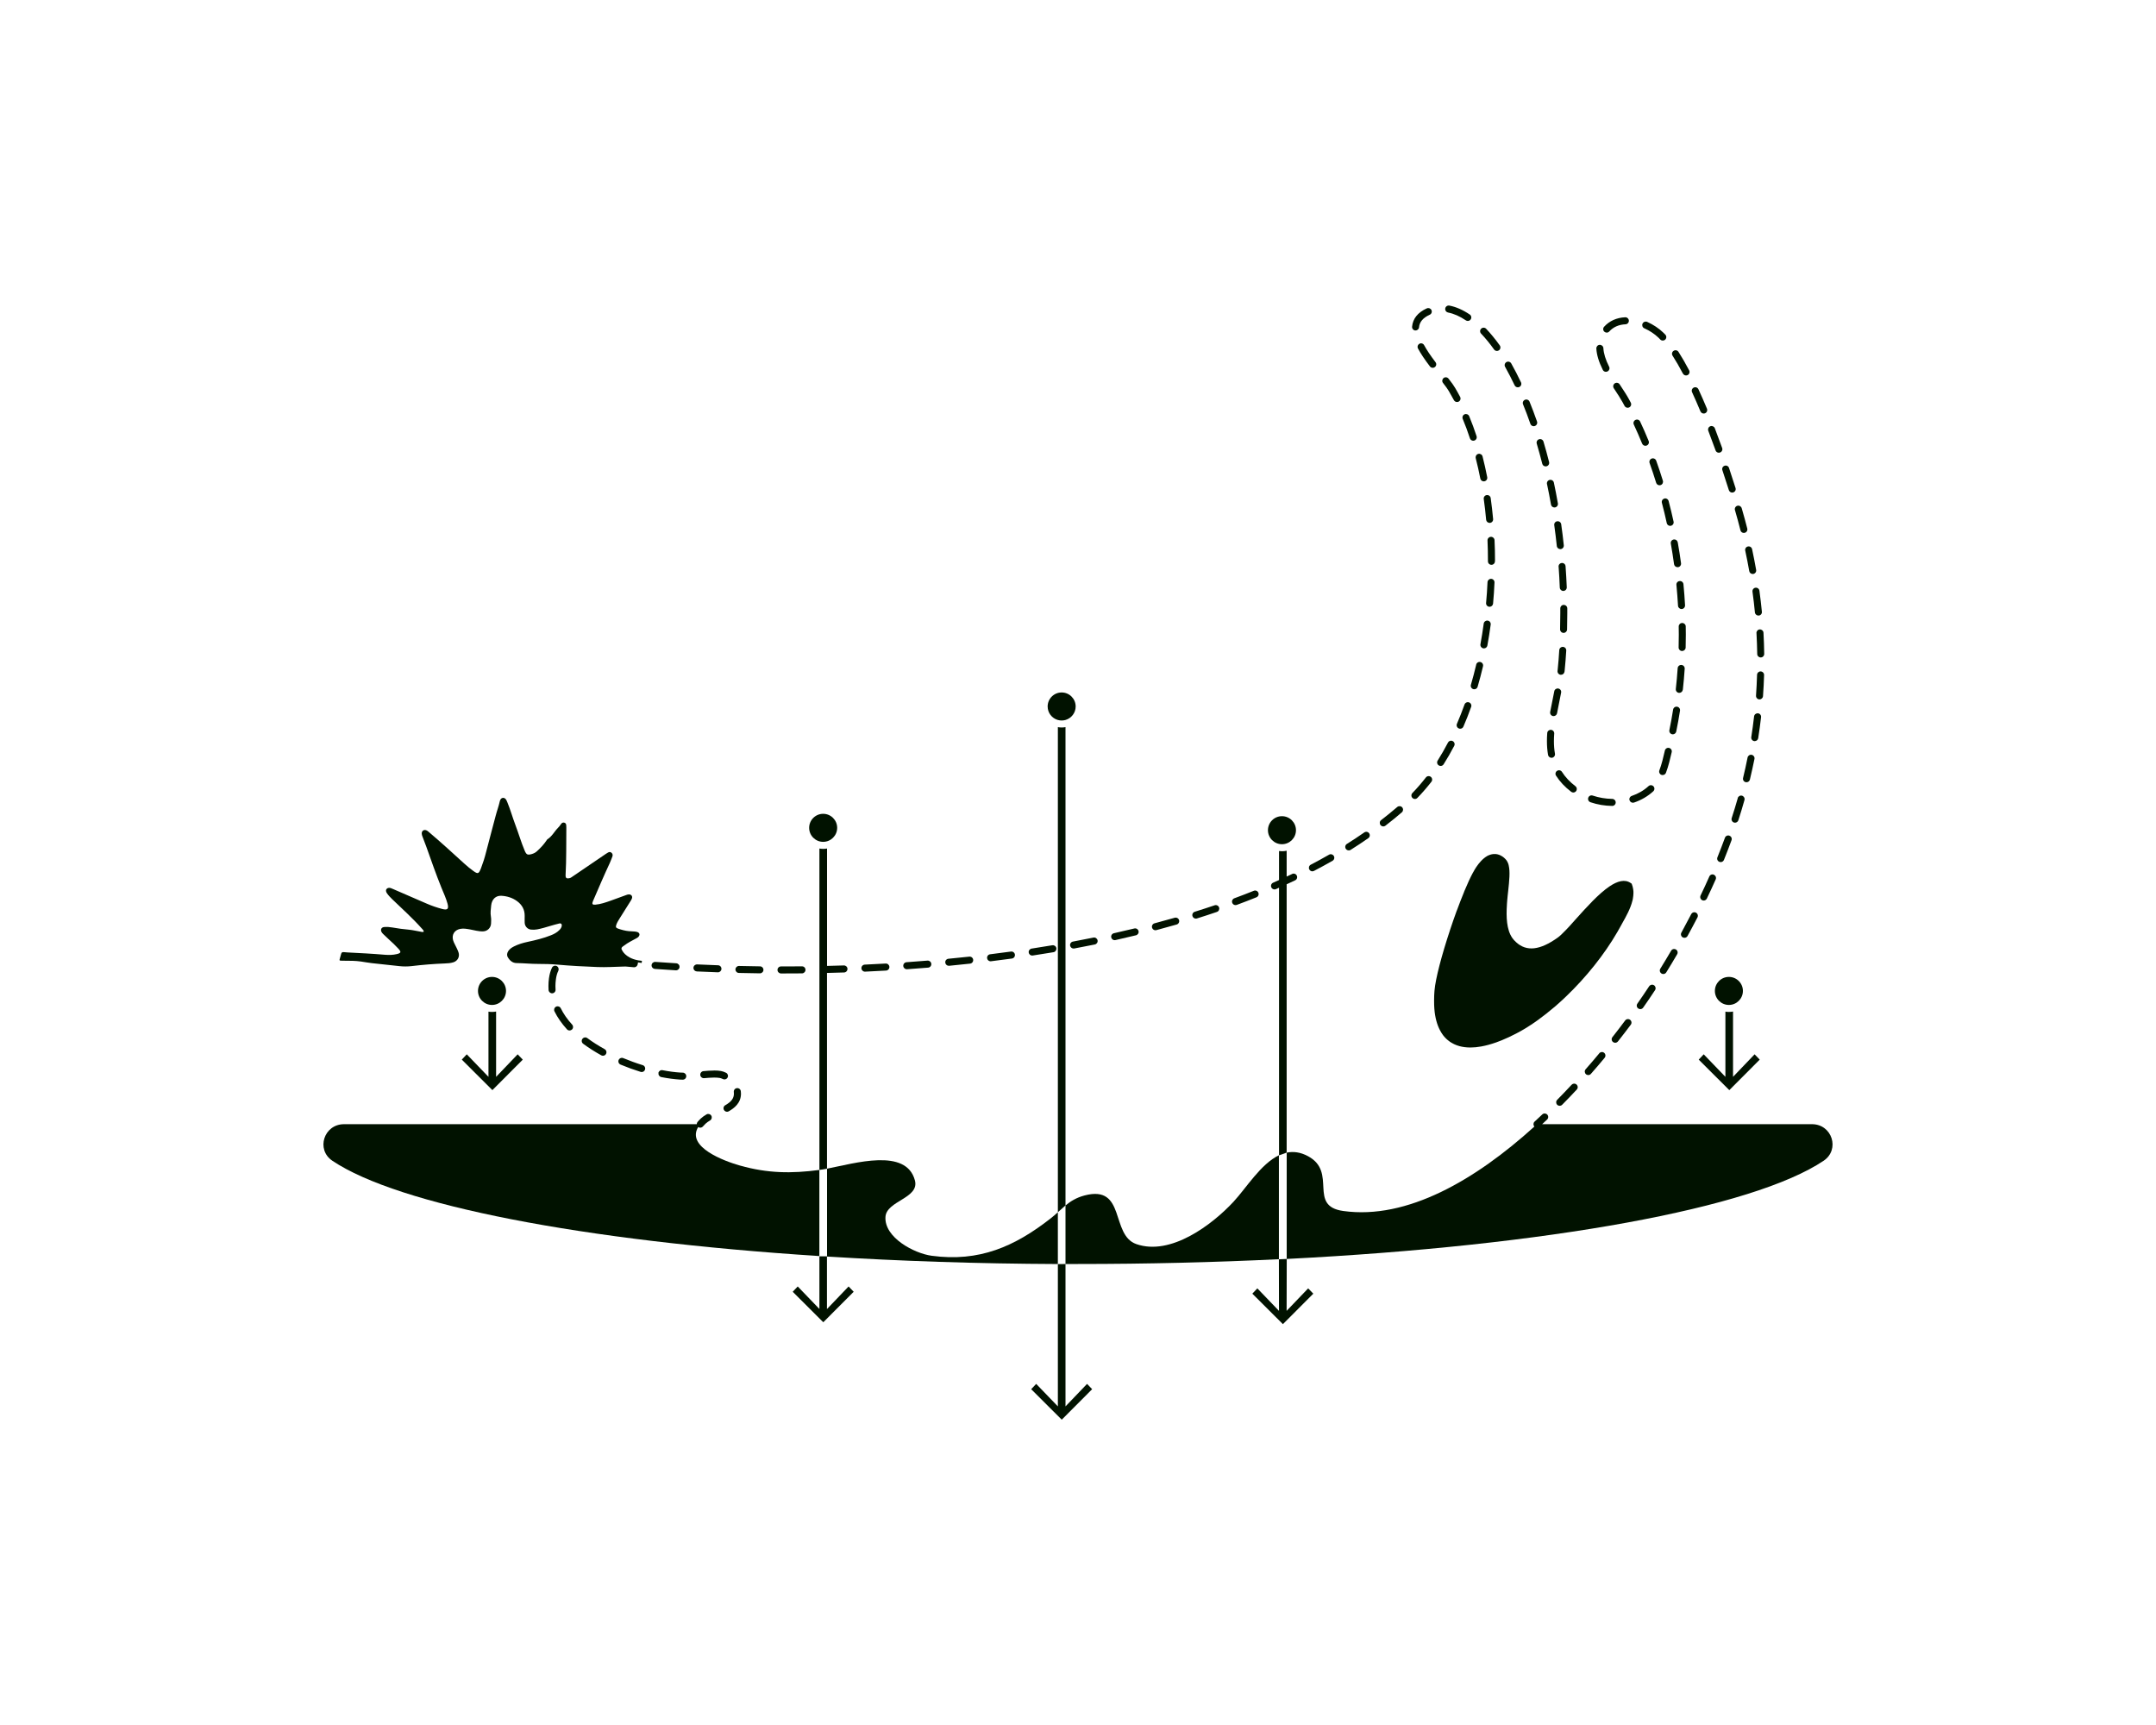 <?xml version="1.0" encoding="UTF-8"?>
<svg id="Type" xmlns="http://www.w3.org/2000/svg" viewBox="0 0 500 400">
  <defs>
    <style>
      .cls-1 {
        fill: #011200;
      }
    </style>
  </defs>
  <path class="cls-1" d="M79.33,222.78c.2,0,.4,0,.6,0,1.26,0,2.52,0,3.77.18.85.13,1.7.28,2.55.38,2.13.24,4.26.46,6.38.69.92.1,1.85.1,2.77,0,2.58-.31,5.18-.52,7.78-.62.66-.02,1.33-.07,1.97-.27,1-.31,1.52-1.32,1.18-2.31-.22-.65-.55-1.25-.85-1.86-.16-.32-.32-.63-.41-.97-.34-1.28.34-2.33,1.64-2.6.76-.16,1.49-.01,2.23.11,1.04.18,2.06.51,3.13.46.98-.04,1.76-.82,1.81-1.8.02-.53.06-1.07-.03-1.58-.16-.89-.03-1.76.06-2.64.16-1.44,1.08-2.31,2.39-2.23,1.32.08,2.56.46,3.64,1.26,1.13.84,1.76,1.96,1.74,3.4,0,.52-.02,1.05,0,1.57.02.82.64,1.52,1.45,1.61.48.05.97.04,1.45-.05,1-.19,1.97-.48,2.94-.77.74-.22,1.48-.43,2.23-.61.33-.08.57.14.54.47-.03.46-.29.8-.6,1.1-.54.54-1.2.89-1.9,1.17-1.75.7-3.57,1.14-5.4,1.53-1.1.23-2.18.55-3.19,1.06-.52.26-.99.58-1.32,1.07-.3.46-.39.97-.11,1.44.44.76,1.1,1.34,2,1.35,1.72.02,3.44.21,5.16.2,1.43,0,2.86.03,4.3.16,3.1.28,6.21.44,9.32.56,2.01.08,4.02-.06,6.02-.11.18,0,.35,0,.53-.01.63.06,1.27.12,1.91.17.02,0,.05,0,.07,0,.38,0,.7-.26.79-.63.02-.05.04-.09.04-.14.02-.12.03-.24.05-.36l.85.14.06-.5-.73-.09c-.08,0-.16-.02-.24-.04-2.96-.59-3.66-2.39-3.66-2.39-.05-.06-.09-.12-.1-.21-.08-.44.36-.62.65-.84.82-.64,1.76-1.09,2.67-1.59.22-.12.45-.23.62-.43.38-.43.27-.89-.27-1.09-.2-.07-.43-.1-.65-.12-.44-.04-.88-.04-1.32-.08-.86-.08-1.69-.31-2.5-.59-.52-.18-.59-.39-.4-.93.17-.48.44-.92.71-1.35.85-1.37,1.72-2.73,2.57-4.09.13-.21.27-.42.34-.65.17-.51-.18-.93-.72-.91-.21,0-.41.06-.61.14-1.2.44-2.4.88-3.6,1.31-1.17.41-2.33.82-3.58.93-.65.06-.81-.17-.56-.76.03-.08.07-.16.1-.24,1.27-2.94,2.52-5.88,3.88-8.78.21-.46.37-.94.56-1.42.11-.29.04-.63-.2-.83-.27-.24-.56-.23-.86-.04-.15.1-.3.19-.45.28-2.57,1.75-5.15,3.5-7.72,5.25-.22.15-.43.32-.69.38-.74.17-.98-.01-.94-.77.2-3.64.13-7.28.17-10.93,0-.18,0-.35-.02-.53-.02-.28-.12-.53-.41-.62-.36-.12-.65.05-.86.4-.17.28-.4.53-.63.77-.85.86-1.4,2.01-2.47,2.68-.09.05-.14.17-.2.26-.63.94-1.4,1.76-2.24,2.52-.34.31-.72.5-1.15.63-1.01.29-1.27.18-1.68-.78-.83-1.97-1.42-4.03-2.18-6.03-.64-1.69-1.12-3.44-1.81-5.11-.12-.28-.22-.58-.42-.82-.36-.42-.95-.36-1.21.12-.07.13-.13.28-.16.43-.25,1.14-.67,2.24-.96,3.37-.71,2.81-1.52,5.61-2.22,8.42-.31,1.25-.7,2.47-1.16,3.67-.52,1.33-.71,1.43-1.76.68-.73-.52-1.43-1.1-2.09-1.7-2.69-2.45-5.37-4.91-8.15-7.26-.23-.2-.45-.41-.75-.51-.58-.19-1.05.22-1,.83.02.23.09.44.17.65.3.78.61,1.56.89,2.35,1.14,3.2,2.25,6.41,3.53,9.56.49,1.2,1.05,2.39,1.39,3.65.33,1.23,0,1.55-1.25,1.22-1.22-.32-2.41-.73-3.56-1.23-2.63-1.14-5.26-2.28-7.89-3.42-.3-.13-.6-.28-.94-.24-.44.05-.7.38-.61.81.03.15.1.28.18.41.35.52.79.97,1.24,1.41,2.33,2.24,4.74,4.4,6.89,6.82.18.21.42.39.43.71h0c-.28.15-.53.03-.79-.01-.88-.15-1.75-.36-2.63-.45-1.3-.12-2.6-.28-3.89-.52-.62-.11-1.25-.15-1.87-.1-.63.05-.91.57-.62,1.14.09.17.22.32.36.46.43.43.87.85,1.32,1.25.79.7,1.55,1.43,2.26,2.2.68.74.58,1-.42,1.23-.87.21-1.75.22-2.63.16-1.5-.1-2.99-.26-4.49-.32-1.39-.06-2.77-.13-4.16-.22-1.79-.12-1.37-.32-1.88,1.33-.17.56-.15.57.46.58Z"/>
  <path class="cls-1" d="M343.99,150.34c.05,0,.1.01.15.01.39,0,.73-.27.8-.67.29-1.59.55-3.22.77-4.85.06-.45-.25-.86-.7-.92-.44-.06-.86.25-.92.7-.22,1.6-.47,3.21-.76,4.77-.08.44.21.87.65.95Z"/>
  <path class="cls-1" d="M345.82,134.22s-.02,0-.04,0c-.43,0-.79.34-.81.78-.07,1.61-.18,3.23-.33,4.82-.04.45.29.84.74.88.03,0,.05,0,.07,0,.42,0,.77-.32.81-.74.15-1.61.26-3.26.33-4.89.02-.45-.33-.83-.78-.85Z"/>
  <path class="cls-1" d="M342.35,154.12c-.37,1.58-.79,3.15-1.23,4.67-.13.43.12.88.55,1.01.08.02.15.03.23.03.35,0,.68-.23.78-.59.45-1.54.87-3.14,1.25-4.75.1-.44-.17-.88-.61-.98-.44-.1-.88.17-.98.61Z"/>
  <path class="cls-1" d="M390.29,86.62c.15.28.43.44.72.44.13,0,.26-.03.38-.09.4-.21.55-.7.34-1.1-.84-1.59-1.67-3.03-2.47-4.28-.24-.38-.75-.49-1.13-.24-.38.24-.49.75-.24,1.13.78,1.21,1.59,2.61,2.4,4.16Z"/>
  <path class="cls-1" d="M346.71,130.07c0-1.6-.03-3.22-.11-4.81-.02-.45-.41-.8-.85-.78-.45.02-.8.4-.78.85.07,1.57.1,3.16.1,4.73v.1c0,.45.36.81.81.81s.81-.36.81-.81v-.1Z"/>
  <path class="cls-1" d="M380.83,102.86c.13.32.43.51.75.51.1,0,.21-.02.31-.06.42-.17.62-.65.45-1.06-.62-1.52-1.28-3.03-1.97-4.49-.19-.41-.67-.58-1.08-.39s-.58.67-.39,1.08c.67,1.44,1.32,2.93,1.93,4.42Z"/>
  <path class="cls-1" d="M377.92,185.59c.12.34.43.55.77.55.09,0,.18-.01.26-.04,1.7-.58,3.2-1.46,4.46-2.61.33-.3.36-.82.05-1.15-.3-.33-.82-.36-1.15-.05-1.09,1-2.4,1.76-3.89,2.27-.43.15-.65.61-.51,1.03Z"/>
  <path class="cls-1" d="M381.33,76.12c1.25.56,2.39,1.32,3.3,2.19.13.13.27.27.4.41.16.17.37.25.59.25.2,0,.4-.07.56-.22.33-.31.34-.83.03-1.15-.15-.16-.3-.31-.45-.45-1.04-1.01-2.34-1.87-3.76-2.51-.41-.18-.89,0-1.08.41-.18.41,0,.89.41,1.08Z"/>
  <path class="cls-1" d="M385.99,115.61c-.44.11-.7.56-.58.99.41,1.55.79,3.13,1.13,4.7.08.38.42.64.79.64.06,0,.12,0,.17-.02.44-.1.72-.53.62-.97-.35-1.59-.73-3.2-1.15-4.77-.11-.43-.56-.7-.99-.58Z"/>
  <path class="cls-1" d="M370.88,244.26c-1.03,1.24-2.09,2.48-3.15,3.68-.3.34-.26.85.07,1.15.15.14.35.2.54.2.23,0,.45-.09.61-.28,1.07-1.21,2.14-2.46,3.18-3.72.29-.35.24-.86-.1-1.15-.34-.29-.86-.24-1.15.1Z"/>
  <path class="cls-1" d="M364.48,251.53c-1.1,1.19-2.23,2.36-3.35,3.5-.32.32-.31.84,0,1.15.16.16.37.24.57.24s.42-.08.58-.24c1.13-1.14,2.27-2.33,3.39-3.53.31-.33.29-.84-.04-1.15-.33-.31-.84-.29-1.15.04Z"/>
  <path class="cls-1" d="M376.89,236.64c-.96,1.29-1.95,2.58-2.95,3.85-.28.35-.22.87.14,1.14.15.12.33.17.5.17.24,0,.48-.11.64-.31,1.01-1.28,2.01-2.58,2.98-3.88.27-.36.19-.87-.17-1.14-.36-.27-.87-.19-1.14.17Z"/>
  <path class="cls-1" d="M344.79,114.8c-.45.06-.76.47-.69.92.22,1.57.41,3.18.55,4.79.04.42.39.74.81.74.02,0,.05,0,.07,0,.45-.04.78-.44.74-.88-.15-1.64-.34-3.28-.56-4.87-.06-.45-.48-.76-.92-.69Z"/>
  <path class="cls-1" d="M368.86,186.03c1.62.55,3.31.83,5.03.85h0c.45,0,.81-.36.81-.81,0-.45-.36-.82-.81-.82-1.55-.02-3.07-.28-4.53-.77-.43-.14-.89.08-1.03.51-.14.43.08.89.51,1.03Z"/>
  <path class="cls-1" d="M361.11,178.74c-.38.24-.49.75-.25,1.12.87,1.37,2.05,2.63,3.51,3.74.15.11.32.17.49.17.25,0,.49-.11.65-.32.27-.36.2-.87-.15-1.14-1.3-.99-2.35-2.11-3.12-3.32-.24-.38-.74-.49-1.12-.25Z"/>
  <path class="cls-1" d="M372.45,86.21c.12,0,.25-.03.36-.09.4-.2.57-.69.36-1.09-.83-1.65-1.26-3.06-1.33-4.3-.02-.45-.42-.79-.86-.77-.45.02-.79.41-.77.86.08,1.47.57,3.09,1.5,4.95.14.29.43.45.73.45Z"/>
  <path class="cls-1" d="M362.66,140.26c-.45,0-.81.37-.81.82,0,.38,0,.76,0,1.14,0,1.24-.02,2.48-.05,3.7-.01.45.34.82.79.84,0,0,.01,0,.02,0,.44,0,.8-.35.81-.79.03-1.23.05-2.49.05-3.74,0-.38,0-.77,0-1.15,0-.45-.36-.81-.82-.81Z"/>
  <path class="cls-1" d="M361.46,131.42c.12,1.61.21,3.23.27,4.83.02.44.38.78.81.78.01,0,.02,0,.03,0,.45-.02.8-.4.78-.85-.07-1.62-.16-3.26-.28-4.88-.03-.45-.42-.79-.87-.75-.45.03-.79.42-.75.87Z"/>
  <path class="cls-1" d="M358.82,170c-.05.65-.07,1.29-.07,1.88,0,1.14.09,2.18.26,3.17.07.39.41.67.8.67.05,0,.1,0,.14-.01.44-.08.74-.5.66-.95-.16-.9-.24-1.84-.24-2.89,0-.56.02-1.15.07-1.76.03-.45-.3-.84-.75-.87-.46-.03-.84.3-.87.75Z"/>
  <path class="cls-1" d="M361.93,156.47s.06,0,.09,0c.41,0,.76-.31.81-.73l.04-.35c.15-1.48.27-3.01.36-4.53.03-.45-.31-.84-.76-.86-.44-.03-.84.31-.86.76-.09,1.51-.21,3.01-.36,4.47l-.04.34c-.05.45.28.85.72.9Z"/>
  <path class="cls-1" d="M360.45,160.31c-.13.65-.26,1.31-.39,1.96-.19.95-.38,1.89-.56,2.82-.08.44.21.87.65.95.05,0,.1.01.15.01.38,0,.73-.27.8-.67.17-.93.36-1.86.55-2.8.13-.66.27-1.31.39-1.97.09-.44-.2-.87-.64-.95-.44-.09-.87.2-.95.64Z"/>
  <path class="cls-1" d="M340.68,162.87c-.42-.15-.89.07-1.04.49-.55,1.53-1.14,3.04-1.76,4.48-.18.41.01.89.43,1.07.1.05.21.07.32.07.32,0,.62-.18.75-.49.64-1.47,1.24-3.01,1.8-4.58.15-.42-.07-.89-.49-1.04Z"/>
  <path class="cls-1" d="M372.61,77.13c.22,0,.44-.09.6-.27.94-1.03,2.2-1.59,3.76-1.66.45-.02.8-.4.78-.85-.02-.45-.41-.8-.85-.78-1.98.09-3.67.85-4.89,2.2-.3.33-.28.85.06,1.15.16.14.35.21.55.21Z"/>
  <path class="cls-1" d="M375.62,89.13c-.25-.38-.75-.48-1.13-.24-.38.25-.48.75-.24,1.13l.27.41c.69,1.05,1.34,2.04,1.81,2.91.14.26.28.52.42.78.15.28.43.43.72.43.13,0,.26-.03.38-.09.4-.21.55-.7.34-1.1-.14-.26-.28-.53-.42-.79-.5-.93-1.17-1.94-1.88-3.02l-.27-.41Z"/>
  <path class="cls-1" d="M397.85,104.44c.12.33.43.54.77.54.09,0,.18-.02.28-.05.42-.15.64-.62.49-1.04-.56-1.56-1.13-3.1-1.7-4.58-.16-.42-.63-.63-1.05-.47-.42.16-.63.63-.47,1.05.56,1.47,1.13,3,1.69,4.55Z"/>
  <path class="cls-1" d="M407.12,136.28c-.45.06-.76.47-.7.92.22,1.6.41,3.21.56,4.8.04.42.4.74.81.74.03,0,.05,0,.08,0,.45-.04.78-.44.73-.89-.16-1.61-.35-3.25-.57-4.87-.06-.45-.48-.76-.92-.7Z"/>
  <path class="cls-1" d="M390.27,159.94c.18-1.61.32-3.25.43-4.88.03-.45-.31-.84-.76-.87-.45-.03-.84.31-.87.76-.11,1.61-.25,3.23-.43,4.81-.05.45.27.85.72.9.03,0,.06,0,.09,0,.41,0,.76-.31.81-.73Z"/>
  <path class="cls-1" d="M399.44,109.03c.52,1.54,1.02,3.1,1.5,4.62.11.35.43.57.78.57.08,0,.16-.01.24-.04.43-.14.67-.59.53-1.02-.48-1.53-.99-3.1-1.51-4.65-.14-.43-.6-.66-1.03-.51-.43.14-.66.61-.51,1.03Z"/>
  <path class="cls-1" d="M404.74,127.68c.34,1.58.65,3.17.93,4.75.07.39.41.67.8.67.05,0,.09,0,.14-.01.44-.08.74-.5.66-.94-.28-1.59-.6-3.21-.94-4.81-.1-.44-.53-.72-.97-.62-.44.09-.72.53-.62.97Z"/>
  <path class="cls-1" d="M407.69,165.41c-.44-.05-.85.27-.9.72-.18,1.59-.4,3.2-.65,4.79-.07.44.23.86.68.93.04,0,.09,0,.13,0,.39,0,.74-.29.8-.69.25-1.61.48-3.25.66-4.86.05-.45-.27-.85-.72-.9Z"/>
  <path class="cls-1" d="M402.36,118.3l.06.21c.43,1.48.84,2.98,1.21,4.46.09.37.43.61.79.61.07,0,.13,0,.2-.03.44-.11.7-.55.59-.99-.38-1.5-.79-3.01-1.23-4.51l-.06-.21c-.13-.43-.58-.68-1.01-.56-.43.12-.68.58-.56,1.01Z"/>
  <path class="cls-1" d="M407.35,146.82c.09,1.61.14,3.23.17,4.83,0,.45.37.8.81.8h.01c.45,0,.81-.38.8-.83-.02-1.62-.08-3.27-.17-4.9-.02-.45-.42-.79-.86-.77-.45.02-.79.41-.77.86Z"/>
  <path class="cls-1" d="M403.01,185.07c-.43,1.53-.91,3.09-1.41,4.63-.14.43.1.89.52,1.03.08.03.17.04.25.04.34,0,.66-.22.77-.56.51-1.56.98-3.13,1.42-4.69.12-.43-.13-.88-.56-1.01-.43-.12-.88.13-1.01.56Z"/>
  <path class="cls-1" d="M397.48,202.83c-.41-.18-.89,0-1.07.42-.64,1.46-1.33,2.94-2.03,4.4-.19.41-.02.89.38,1.09.11.05.23.08.35.08.3,0,.59-.17.73-.46.71-1.48,1.4-2.97,2.05-4.44.18-.41,0-.89-.42-1.07Z"/>
  <path class="cls-1" d="M401.07,193.78c-.42-.15-.89.06-1.04.49-.55,1.49-1.13,3.01-1.74,4.52-.17.42.03.89.45,1.06.1.04.2.06.3.06.32,0,.63-.19.76-.51.61-1.52,1.21-3.06,1.76-4.57.15-.42-.06-.89-.49-1.04Z"/>
  <path class="cls-1" d="M404.84,181.37c.06.02.13.02.19.02.37,0,.7-.25.79-.62.38-1.59.74-3.2,1.06-4.78.09-.44-.2-.87-.64-.96s-.87.2-.96.64c-.31,1.56-.66,3.15-1.04,4.72-.11.44.16.88.6.98Z"/>
  <path class="cls-1" d="M408.86,161.43c.12-1.63.2-3.27.25-4.9.01-.45-.34-.82-.79-.84-.45-.01-.82.34-.84.79-.05,1.6-.13,3.22-.24,4.83-.03.45.31.84.75.87.02,0,.04,0,.06,0,.42,0,.78-.33.81-.76Z"/>
  <path class="cls-1" d="M390.09,150.95s.01,0,.02,0c.44,0,.8-.35.81-.79.03-.99.04-2,.04-3,0-.63,0-1.27-.02-1.9,0-.45-.39-.81-.83-.8-.45,0-.81.38-.8.83,0,.63.01,1.25.02,1.88,0,.99-.01,1.98-.04,2.96-.01.45.34.82.79.83Z"/>
  <path class="cls-1" d="M388.94,163.87c-.44-.07-.86.23-.93.68-.25,1.6-.54,3.2-.86,4.75-.09.44.19.87.63.96.06.01.11.02.16.02.38,0,.72-.27.8-.65.32-1.58.62-3.21.87-4.83.07-.44-.23-.86-.68-.93Z"/>
  <path class="cls-1" d="M389.51,134.74c-.45.04-.78.44-.73.89.15,1.6.28,3.23.37,4.82.02.43.38.77.81.77.02,0,.03,0,.05,0,.45-.02.79-.41.77-.86-.09-1.62-.21-3.26-.37-4.89-.04-.45-.44-.78-.89-.73Z"/>
  <path class="cls-1" d="M389.08,125.76c-.08-.44-.5-.74-.94-.66-.44.08-.74.5-.66.94.28,1.58.53,3.19.75,4.78.06.41.4.7.81.7.04,0,.07,0,.11,0,.45-.06.76-.47.7-.92-.22-1.61-.47-3.24-.76-4.84Z"/>
  <path class="cls-1" d="M385.31,225.74c.13.08.28.12.43.12.27,0,.54-.14.69-.39.86-1.39,1.71-2.8,2.52-4.19.23-.39.1-.89-.29-1.11-.39-.23-.89-.1-1.11.29-.8,1.37-1.64,2.77-2.5,4.16-.24.38-.12.88.27,1.12Z"/>
  <path class="cls-1" d="M385.3,179.67c.1.04.19.05.29.05.33,0,.64-.2.76-.52.57-1.49.99-3.26,1.34-4.8.1-.44-.18-.87-.62-.97-.44-.1-.87.18-.97.62-.34,1.49-.74,3.19-1.27,4.58-.16.42.05.89.47,1.05Z"/>
  <path class="cls-1" d="M390.26,217.36c.12.07.26.1.39.1.29,0,.57-.15.71-.42.79-1.43,1.56-2.89,2.3-4.31.21-.4.05-.89-.35-1.1-.4-.21-.89-.05-1.1.35-.73,1.41-1.5,2.85-2.28,4.28-.22.39-.07.89.32,1.11Z"/>
  <path class="cls-1" d="M394.36,95.39c.13.31.43.5.75.5.1,0,.21-.02.31-.06.42-.17.61-.65.44-1.07-.66-1.58-1.32-3.09-1.97-4.49-.19-.41-.67-.59-1.08-.4-.41.19-.59.67-.4,1.08.64,1.39,1.29,2.88,1.94,4.44Z"/>
  <path class="cls-1" d="M361.14,120.87c-.45.06-.76.47-.69.92.22,1.58.42,3.19.59,4.81.04.42.4.73.81.73.03,0,.06,0,.09,0,.45-.05.77-.45.72-.9-.17-1.63-.37-3.27-.6-4.86-.06-.45-.48-.76-.92-.69Z"/>
  <path class="cls-1" d="M382.45,228.71c-.86,1.31-1.78,2.66-2.72,4.01-.26.37-.17.88.2,1.13.14.1.31.15.47.15.26,0,.51-.12.67-.35.96-1.36,1.88-2.72,2.75-4.05.25-.38.14-.88-.23-1.13-.38-.25-.88-.14-1.13.23Z"/>
  <path class="cls-1" d="M384.86,112.53c.08,0,.16-.01.24-.04.43-.13.67-.59.54-1.02-.48-1.56-1-3.12-1.55-4.65-.15-.42-.62-.64-1.04-.49s-.64.62-.49,1.04c.54,1.51,1.05,3.05,1.52,4.58.11.35.43.58.78.58Z"/>
  <path class="cls-1" d="M136.21,240.72c-.36-.27-.87-.19-1.14.17-.27.36-.19.87.17,1.14,1.27.94,2.68,1.84,4.2,2.68.12.07.26.1.39.1.29,0,.57-.15.71-.42.22-.39.07-.89-.32-1.11-1.45-.8-2.8-1.66-4.01-2.56Z"/>
  <path class="cls-1" d="M210.3,224.75s.04,0,.06,0c1.63-.11,3.27-.24,4.88-.37.45-.04.78-.43.74-.88-.04-.45-.43-.78-.88-.75-1.6.13-3.24.26-4.86.37-.45.03-.79.42-.76.87.03.43.39.76.81.76Z"/>
  <path class="cls-1" d="M220.03,223.95s.05,0,.08,0c1.62-.15,3.26-.32,4.86-.5.45-.05.77-.45.72-.9-.05-.45-.45-.77-.9-.72-1.6.17-3.23.34-4.84.49-.45.04-.78.44-.73.89.04.42.39.74.81.74Z"/>
  <path class="cls-1" d="M200.58,225.31s.03,0,.04,0c1.62-.07,3.26-.16,4.87-.25.45-.03.79-.41.77-.86-.03-.45-.4-.79-.86-.77-1.6.09-3.24.18-4.85.25-.45.02-.8.4-.78.85.02.44.38.78.81.78Z"/>
  <path class="cls-1" d="M229.73,222.9s.07,0,.1,0c1.62-.2,3.25-.41,4.84-.63.45-.06.76-.47.7-.92-.06-.45-.47-.76-.92-.7-1.59.22-3.21.43-4.82.63-.45.05-.76.46-.71.91.05.41.4.72.81.72Z"/>
  <path class="cls-1" d="M358.77,112.25c.33,1.55.64,3.15.92,4.75.07.4.41.67.8.67.05,0,.09,0,.14-.01.44-.08.74-.5.66-.94-.28-1.62-.6-3.24-.93-4.81-.09-.44-.52-.72-.97-.63-.44.09-.72.53-.63.97Z"/>
  <path class="cls-1" d="M267.96,215.71c.07,0,.14,0,.21-.03,1.59-.42,3.17-.86,4.71-1.3.43-.12.68-.58.56-1.01-.12-.43-.57-.68-1.01-.56-1.53.44-3.1.87-4.68,1.29-.43.11-.69.56-.58,1,.1.37.43.61.79.61Z"/>
  <path class="cls-1" d="M239.37,221.57s.08,0,.12,0c1.61-.25,3.23-.51,4.82-.77.44-.07.74-.5.67-.94-.07-.44-.49-.74-.94-.67-1.57.27-3.19.52-4.79.77-.44.07-.75.48-.68.93.06.4.41.69.8.69Z"/>
  <path class="cls-1" d="M258.5,218.01c.06,0,.12,0,.18-.02,1.6-.36,3.2-.73,4.76-1.11.44-.11.71-.55.6-.98-.11-.44-.55-.71-.98-.6-1.55.38-3.14.75-4.73,1.1-.44.1-.72.53-.62.97.08.38.42.64.79.64Z"/>
  <path class="cls-1" d="M248.17,219.28c.07.39.42.67.8.67.05,0,.1,0,.15-.01,1.6-.3,3.21-.61,4.78-.93.44-.09.73-.52.64-.96-.09-.44-.52-.73-.96-.64-1.56.32-3.16.63-4.76.93-.44.08-.73.51-.65.95Z"/>
  <path class="cls-1" d="M161.6,225.26c1.61.08,3.25.14,4.87.2,0,0,.02,0,.03,0,.44,0,.8-.35.81-.79.02-.45-.34-.83-.79-.84-1.62-.06-3.25-.13-4.85-.2-.44-.02-.83.33-.85.77-.02.45.33.83.78.85Z"/>
  <path class="cls-1" d="M143.47,245.79c-.17.41.02.89.44,1.07,1.51.63,3.08,1.2,4.66,1.69.08.02.16.04.24.04.35,0,.67-.22.78-.58.13-.43-.11-.89-.54-1.02-1.53-.47-3.04-1.02-4.51-1.63-.41-.17-.89.02-1.07.44Z"/>
  <path class="cls-1" d="M151.86,224.68c1.6.12,3.24.22,4.87.32.02,0,.03,0,.05,0,.43,0,.79-.33.81-.77.03-.45-.32-.83-.76-.86-1.62-.1-3.25-.2-4.85-.32-.44-.03-.84.3-.87.75-.03.45.31.84.75.87Z"/>
  <path class="cls-1" d="M129.48,225.1c.19-.41.02-.89-.38-1.09-.4-.19-.89-.02-1.09.38-.34.7-.57,1.53-.7,2.47-.08.59-.12,1.2-.12,1.79,0,.31.01.62.03.92.03.43.39.76.81.76.02,0,.04,0,.06,0,.45-.03.79-.42.75-.87-.02-.26-.03-.53-.03-.8,0-.52.04-1.05.11-1.57.1-.77.29-1.43.56-1.98Z"/>
  <path class="cls-1" d="M131.49,238.69c.16.18.38.26.6.26.2,0,.39-.07.55-.21.33-.3.35-.82.05-1.15-1.12-1.22-2.01-2.5-2.64-3.79-.2-.4-.69-.57-1.09-.37-.4.2-.57.69-.37,1.09.7,1.43,1.68,2.83,2.9,4.17Z"/>
  <path class="cls-1" d="M165.62,248.24h0c-.84,0-1.73.07-2.48.14-.45.04-.78.44-.74.89.04.45.44.78.89.74.68-.06,1.56-.14,2.33-.14h0c.52,0,.94.03,1.3.09.21.04.46.12.72.25.12.06.24.09.37.09.3,0,.58-.16.73-.45.2-.4.04-.89-.36-1.09-.41-.21-.8-.34-1.18-.41-.45-.08-.97-.12-1.58-.12Z"/>
  <path class="cls-1" d="M171.35,225.61c1.62.04,3.26.07,4.88.09h.01c.45,0,.81-.36.81-.8,0-.45-.35-.82-.8-.82-1.61-.02-3.25-.05-4.86-.09,0,0-.01,0-.02,0-.44,0-.8.35-.81.79-.01.45.34.82.79.83Z"/>
  <path class="cls-1" d="M168.2,256.28c-.39.22-.53.72-.3,1.11.15.26.43.41.71.41.14,0,.28-.03.4-.11,1.22-.7,2.83-1.88,2.83-4.08,0-.19-.01-.38-.04-.58-.05-.45-.46-.76-.91-.71-.45.05-.76.46-.71.91.02.13.02.26.02.39,0,1.06-.6,1.86-2.01,2.67Z"/>
  <path class="cls-1" d="M152.72,248.8c-.09.44.2.87.64.96,1.54.3,2.99.49,4.32.58.21.01.44.02.66.02h0c.45,0,.81-.36.81-.81,0-.45-.36-.82-.81-.82-.2,0-.39,0-.58-.02-1.26-.08-2.64-.26-4.11-.55-.44-.09-.87.2-.96.64Z"/>
  <path class="cls-1" d="M277.32,213.02c.08,0,.16-.01.24-.04,1.57-.49,3.13-1,4.65-1.52.43-.14.65-.61.51-1.03-.14-.43-.61-.65-1.03-.51-1.51.51-3.06,1.02-4.61,1.5-.43.13-.67.59-.53,1.02.11.35.43.57.78.57Z"/>
  <path class="cls-1" d="M181.11,225.73h.51c1.45,0,2.91,0,4.37-.02.45,0,.81-.37.81-.82,0-.45-.35-.82-.82-.81-1.46.01-2.91.02-4.36.02h-.5s0,0,0,0c-.45,0-.81.36-.81.81,0,.45.36.81.81.82Z"/>
  <path class="cls-1" d="M342.24,106.26c.39,1.52.75,3.1,1.06,4.7.08.39.42.66.8.66.05,0,.1,0,.16-.02.44-.09.73-.51.64-.96-.32-1.63-.68-3.24-1.08-4.8-.11-.44-.55-.7-.99-.59-.44.11-.7.56-.59.99Z"/>
  <path class="cls-1" d="M335.82,72.47c1.32.25,2.71.86,4.12,1.81.14.1.3.14.46.14.26,0,.52-.12.67-.36.25-.37.16-.88-.22-1.13-1.6-1.08-3.19-1.78-4.73-2.07-.44-.08-.87.21-.95.65s.21.87.65.95Z"/>
  <path class="cls-1" d="M339.66,96.07c-.42.17-.61.65-.44,1.06.6,1.43,1.16,2.95,1.67,4.51.11.34.43.56.77.56.08,0,.17-.01.25-.04.43-.14.66-.6.52-1.03-.52-1.59-1.1-3.15-1.71-4.62-.17-.41-.65-.61-1.07-.44Z"/>
  <path class="cls-1" d="M333.67,177.48c.14.09.29.13.43.13.27,0,.53-.13.69-.38.86-1.35,1.68-2.79,2.46-4.28.21-.4.05-.89-.35-1.1-.4-.21-.89-.05-1.1.35-.75,1.44-1.56,2.85-2.39,4.16-.24.38-.13.88.25,1.12Z"/>
  <path class="cls-1" d="M336.04,90.76c.39.66.77,1.34,1.14,2.03.15.28.43.43.72.43.13,0,.26-.03.38-.09.4-.21.55-.7.34-1.1-.38-.72-.77-1.42-1.18-2.11-.32-.54-.78-1.19-1.51-2.12-.28-.35-.79-.42-1.14-.14-.35.28-.42.79-.14,1.14.68.87,1.11,1.47,1.39,1.95Z"/>
  <path class="cls-1" d="M356.39,102.88c.45,1.52.88,3.09,1.28,4.66.09.37.42.61.79.61.07,0,.13,0,.2-.03.44-.11.7-.55.59-.99-.4-1.6-.84-3.19-1.3-4.73-.13-.43-.58-.68-1.01-.55-.43.13-.68.58-.55,1.01Z"/>
  <path class="cls-1" d="M354.91,98.28c.12.34.43.55.77.55.09,0,.18-.01.27-.05.42-.15.65-.61.5-1.04-.55-1.57-1.13-3.12-1.73-4.59-.17-.42-.64-.62-1.06-.45-.42.17-.62.65-.45,1.06.59,1.45,1.17,2.97,1.7,4.52Z"/>
  <path class="cls-1" d="M349.09,85.14c.75,1.34,1.48,2.76,2.17,4.21.14.29.43.46.74.46.12,0,.24-.03.35-.08.41-.19.58-.68.38-1.09-.71-1.48-1.45-2.93-2.22-4.3l-.04-.07c-.22-.39-.72-.53-1.11-.31-.39.22-.53.72-.31,1.11l.04.07Z"/>
  <path class="cls-1" d="M346.49,81.04c.16.22.41.34.66.34.16,0,.33-.05.47-.15.37-.26.45-.77.19-1.14-1.02-1.42-2.08-2.72-3.15-3.85-.31-.33-.83-.34-1.15-.03-.33.31-.34.82-.03,1.15,1.02,1.08,2.04,2.32,3.01,3.68Z"/>
  <path class="cls-1" d="M329.18,79.72c-.4.21-.54.71-.33,1.1.66,1.22,1.54,2.54,2.77,4.15.16.21.4.32.65.32.17,0,.35-.05.49-.17.36-.27.43-.78.15-1.14-1.18-1.55-2.02-2.8-2.64-3.94-.21-.4-.71-.54-1.1-.33Z"/>
  <path class="cls-1" d="M320.79,191.64c.17,0,.35-.06.5-.17,1.31-1.01,2.59-2.05,3.81-3.1.34-.29.38-.81.09-1.15s-.81-.38-1.15-.09c-1.2,1.03-2.46,2.05-3.74,3.04-.36.27-.42.79-.15,1.14.16.21.4.32.65.32Z"/>
  <path class="cls-1" d="M299.65,202.67c-.41.2-.84.39-1.26.59v-5.99c-.35.08-.71.12-1.08.12-.24,0-.47-.02-.69-.05v6.73c-.46.2-.91.41-1.37.61-.41.18-.6.66-.42,1.07.13.31.43.49.75.49.11,0,.22-.02.33-.07.24-.1.47-.21.71-.32v62.06l1.77-.64v-62.22c.66-.3,1.32-.61,1.97-.92.41-.19.58-.68.38-1.09-.19-.41-.68-.58-1.09-.38Z"/>
  <path class="cls-1" d="M304.35,202.04c.13,0,.26-.03.38-.09,1.46-.76,2.91-1.55,4.3-2.35.39-.22.53-.72.3-1.11s-.72-.53-1.11-.3c-1.37.79-2.8,1.57-4.24,2.32-.4.21-.55.7-.34,1.1.15.28.43.44.72.44Z"/>
  <path class="cls-1" d="M312.8,197.2c.15,0,.3-.04.43-.13,1.4-.88,2.77-1.79,4.09-2.71.37-.26.46-.76.2-1.13-.26-.37-.76-.46-1.13-.2-1.3.9-2.65,1.8-4.03,2.66-.38.24-.5.74-.26,1.12.15.25.42.38.69.38Z"/>
  <path class="cls-1" d="M328.13,185.27c.21,0,.42-.08.58-.25,1.12-1.15,2.21-2.41,3.25-3.74.28-.36.21-.87-.14-1.14-.36-.28-.87-.21-1.14.14-1,1.28-2.05,2.5-3.13,3.61-.31.32-.31.84.02,1.15.16.15.36.23.57.23Z"/>
  <path class="cls-1" d="M286.54,209.88c.09,0,.19-.02.28-.05,1.54-.57,3.08-1.16,4.56-1.76.42-.17.62-.64.45-1.06-.17-.42-.64-.62-1.06-.45-1.47.59-3,1.18-4.52,1.74-.42.16-.64.62-.48,1.05.12.33.43.53.76.53Z"/>
  <path class="cls-1" d="M328.2,76.63s.05,0,.08,0c.41,0,.77-.31.81-.74.12-1.25.93-2.2,2.46-2.9,0,0,.02,0,.03-.01.41-.19.58-.68.39-1.08-.19-.4-.67-.58-1.07-.39,0,0-.01,0-.02,0-2.08.95-3.22,2.37-3.4,4.23-.04.45.28.85.73.89Z"/>
  <path class="cls-1" d="M378.6,208.8c.03-.15.07-.29.09-.44,0-.01,0-.02,0-.03.07-.39.11-.77.12-1.16,0-.03,0-.07,0-.1,0-.02,0-.05,0-.07,0-.09,0-.18,0-.27,0-.13-.02-.27-.04-.4,0-.06-.02-.12-.03-.19-.02-.12-.04-.23-.07-.34-.01-.05-.02-.1-.03-.15,0-.02,0-.03-.01-.05,0-.02-.02-.04-.02-.06-.04-.13-.08-.27-.13-.4l-.09-.24-.21-.14c-1.37-.95-3.08-.46-4.93.79,0,0,0,0,0,0,0,0,0,0,0,0-2.49,1.68-5.25,4.74-7.81,7.59-.26.29-.51.57-.76.85-.12.13-.24.26-.35.39-.08.09-.16.18-.24.27-.13.14-.25.28-.38.41-.07.07-.13.14-.2.21-.14.15-.28.3-.42.44-.72.75-1.35,1.36-1.83,1.7-4.13,2.95-7.23,3.3-9.66,1.07-.01-.01-.03-.03-.04-.04-.15-.14-.3-.29-.45-.45,0,0,0,0,0,0,0,0,0,0,0,0-.13-.15-.25-.3-.37-.46-.01-.02-.03-.04-.04-.06-1.31-1.91-1.42-4.83-1.23-7.69,0-.03,0-.06,0-.09.01-.21.03-.42.05-.64,0-.09.02-.19.02-.28.02-.17.03-.34.05-.51.01-.15.03-.3.04-.45.01-.12.02-.24.04-.36.02-.22.05-.43.07-.65,0-.05.01-.11.02-.16.26-2.43.48-4.5.12-5.97,0,0,0-.01,0-.02,0-.02-.01-.03-.01-.05-.03-.12-.06-.23-.1-.33-.01-.04-.02-.07-.04-.1-.04-.09-.08-.19-.12-.27-.02-.03-.03-.07-.05-.1-.05-.09-.1-.17-.15-.24-.02-.03-.03-.06-.05-.08-.07-.1-.15-.2-.24-.28,0,0-.01-.01-.02-.02-.08-.08-.17-.16-.25-.24-.04-.04-.08-.07-.13-.11-.05-.04-.1-.08-.14-.11-.06-.04-.11-.08-.17-.12,0,0,0,0-.01,0-.47-.32-.97-.5-1.48-.56-.03,0-.06,0-.09,0-.07,0-.13,0-.2,0-.06,0-.11,0-.17,0-.04,0-.08,0-.13,0-.06,0-.12.02-.18.03-.03,0-.07,0-.1.01-.05,0-.09.02-.14.03-.05.01-.11.03-.16.04-.03,0-.07.02-.1.03-.07.02-.14.05-.21.07-.02,0-.04.02-.06.02-.08.03-.17.07-.25.11,0,0,0,0-.01,0-.04.02-.09.04-.13.06-.02,0-.03.02-.05.03-1.07.6-1.96,1.66-2.58,2.59-.23.33-.47.75-.72,1.22-.01.02-.03.03-.04.05-.6,1.11-1.29,2.59-2.04,4.4-.02.04-.03.09-.04.13-.54,1.31-1.1,2.74-1.65,4.24-.02.03-.04.07-.05.1-.53,1.46-1.06,2.98-1.57,4.52,0,.02,0,.04-.01.05-1.85,5.58-3.35,11.17-3.57,13.98,0,0,0,0,0,0-.01.14-.02.28-.03.43-.01.23-.03.46-.04.69,0,.17,0,.34-.01.51,0,.19-.01.39-.01.58,0,.03,0,.06,0,.09,0,.27,0,.53.01.79,0,.05,0,.11,0,.16.01.25.02.5.04.75,0,.05,0,.11.01.16.02.25.04.49.07.73,0,0,0,.02,0,.03.24,1.91.75,3.5,1.54,4.76,0,.01.01.02.02.04.02.04.05.07.07.11.09.13.17.26.26.38.05.06.1.12.14.19.09.11.18.22.27.32.06.07.12.13.19.2.09.09.17.18.26.26.08.07.16.14.24.21.08.07.16.14.25.2.09.07.19.14.28.21.05.03.09.07.14.1.04.03.08.05.12.07.08.05.16.1.24.14.1.06.21.12.31.17.08.04.16.08.24.12.12.06.24.11.36.15.07.03.14.06.22.09.15.06.31.11.47.15.04.01.08.03.12.04,0,0,0,0,0,0,.78.21,1.64.32,2.56.32.78,0,1.61-.08,2.49-.24,0,0,.01,0,.02,0,.03,0,.05-.01.08-.02,1.05-.19,2.17-.5,3.34-.91.03,0,.06-.02.08-.03.38-.13.76-.28,1.15-.44.02,0,.03-.01.05-.02,0,0,0,0,.01,0,1.09-.44,2.21-.97,3.39-1.58.32-.17.64-.34.96-.52,0,0,.01,0,.01,0,.1-.06.2-.12.31-.18.17-.1.33-.19.5-.29.18-.11.36-.22.55-.33.1-.06.2-.12.3-.19.23-.14.45-.29.68-.44.02-.01.03-.02.05-.03.56-.37,1.13-.75,1.69-1.16.02-.01.03-.03.05-.04,1.23-.89,2.46-1.86,3.68-2.9.02-.01.04-.03.06-.04.39-.34.79-.69,1.18-1.04,0,0,.01-.01.02-.02.25-.22.5-.45.75-.68.13-.12.26-.24.39-.37.13-.12.26-.24.38-.36,4.61-4.41,8.86-9.69,11.91-14.97,0-.02.02-.03.03-.05.19-.34.38-.67.57-1.01h0c.17-.31.35-.62.53-.96.9-1.59,1.92-3.42,2.36-5.25,0,0,0,0,0,0Z"/>
  <path class="cls-1" d="M171.66,270.29c-3.74-1.05-12.55-4.33-9.74-8.95.14.1.3.15.47.15.23,0,.47-.1.63-.29.18-.21.39-.43.62-.65.26-.24.59-.48,1.02-.73.39-.23.52-.72.3-1.11-.23-.39-.72-.52-1.11-.3-.53.31-.96.62-1.31.94-.29.27-.54.54-.77.81-.13.15-.18.34-.18.52h-81.8c-4.68,0-6.57,5.89-2.71,8.48,15.34,10.3,57.96,18.56,112.94,22.1v-19.97c-6.45.86-12,.79-18.35-1Z"/>
  <path class="cls-1" d="M107.1,245.71l7.09,7.07,7.05-7.07-1.19-1.23-5,5.22v-15.14c-.31.06-.63.09-.96.09-.28,0-.55-.02-.81-.07v15.12l-5.03-5.22-1.16,1.23Z"/>
  <path class="cls-1" d="M401.05,252.78l7.05-7.07-1.19-1.23-5,5.22v-15.14c-.31.06-.63.09-.96.09-.28,0-.55-.02-.81-.07v15.12l-5.03-5.22-1.16,1.23,7.09,7.07Z"/>
  <path class="cls-1" d="M190.9,195.21c1.79,0,3.25-1.46,3.25-3.25s-1.46-3.25-3.25-3.25-3.25,1.46-3.25,3.25,1.46,3.25,3.25,3.25Z"/>
  <path class="cls-1" d="M297.3,195.76c1.79,0,3.25-1.46,3.25-3.25s-1.46-3.25-3.25-3.25-3.25,1.46-3.25,3.25,1.46,3.25,3.25,3.25Z"/>
  <path class="cls-1" d="M245.33,166.95h0c.28.08.58.12.88.12s.61-.04.89-.12h0c1.36-.39,2.36-1.65,2.36-3.13,0-1.79-1.46-3.25-3.25-3.25s-3.25,1.46-3.25,3.25c0,1.49,1,2.74,2.36,3.13Z"/>
  <path class="cls-1" d="M117.35,229.78c0-1.79-1.46-3.25-3.25-3.25s-3.25,1.46-3.25,3.25,1.46,3.25,3.25,3.25,3.25-1.46,3.25-3.25Z"/>
  <path class="cls-1" d="M400.95,233.03c1.79,0,3.25-1.46,3.25-3.25s-1.45-3.25-3.25-3.25-3.25,1.46-3.25,3.25,1.46,3.25,3.25,3.25Z"/>
  <path class="cls-1" d="M191.78,303.52v-12.15c16.85,1.05,34.84,1.66,53.55,1.74v-12.01c-.53.48-1.08.97-1.71,1.46-8.33,6.5-16.54,10.12-27.56,8.63-4.06-.55-11.02-4.23-10.71-9.02.24-3.75,7.93-4.29,6.83-8.45-2.02-7.62-14-3.95-20.39-2.72v-45.39c1.32-.03,2.65-.07,3.96-.11.45-.01.8-.39.79-.84s-.38-.8-.84-.79c-1.29.04-2.6.08-3.9.11v-27.22c-.29.05-.59.08-.89.08s-.6-.03-.88-.08v74.53l1.77-.29h0v20.32h-1.77v12.21l-5.03-5.22-1.16,1.23,7.09,7.07,7.05-7.07-1.18-1.23-5,5.22Z"/>
  <path class="cls-1" d="M286.12,278.61c-5.08,5.47-14.64,12.64-22.58,9.88-6.07-2.11-2.36-13.83-12.03-11.28-1.92.51-3.22,1.34-4.41,2.32v-110.92c-.29.05-.59.08-.89.08s-.6-.03-.88-.08v112.49l1.77-1.58h0v13.59h0s-1.77.01-1.77.01v33l-5.03-5.22-1.16,1.23,7.09,7.07,7.05-7.07-1.18-1.23-5,5.22v-33.02c.96,0,1.93,0,2.9,0,16.12,0,31.73-.39,46.59-1.11v-24.1c-4.21,2.03-7.57,7.58-10.46,10.7Z"/>
  <polygon class="cls-1" points="296.61 303.97 291.59 298.75 290.43 299.98 297.52 307.05 304.57 299.98 303.38 298.75 298.38 303.97 298.41 291.93 296.59 292.01 296.61 303.97"/>
  <path class="cls-1" d="M420.22,260.68h-62.58c.39-.36.77-.71,1.15-1.08.33-.31.34-.83.03-1.15s-.83-.34-1.15-.03c-.59.56-1.18,1.11-1.78,1.66-.33.3-.35.81-.05,1.15-13.62,12.34-29.49,21.65-44.32,19.58-8.31-1.16-1.27-9-8.18-12.71-1.77-.95-3.4-1.14-4.94-.82v24.65c60.54-3.07,108.12-11.76,124.52-22.77,3.85-2.59,1.97-8.48-2.71-8.48Z"/>
</svg>